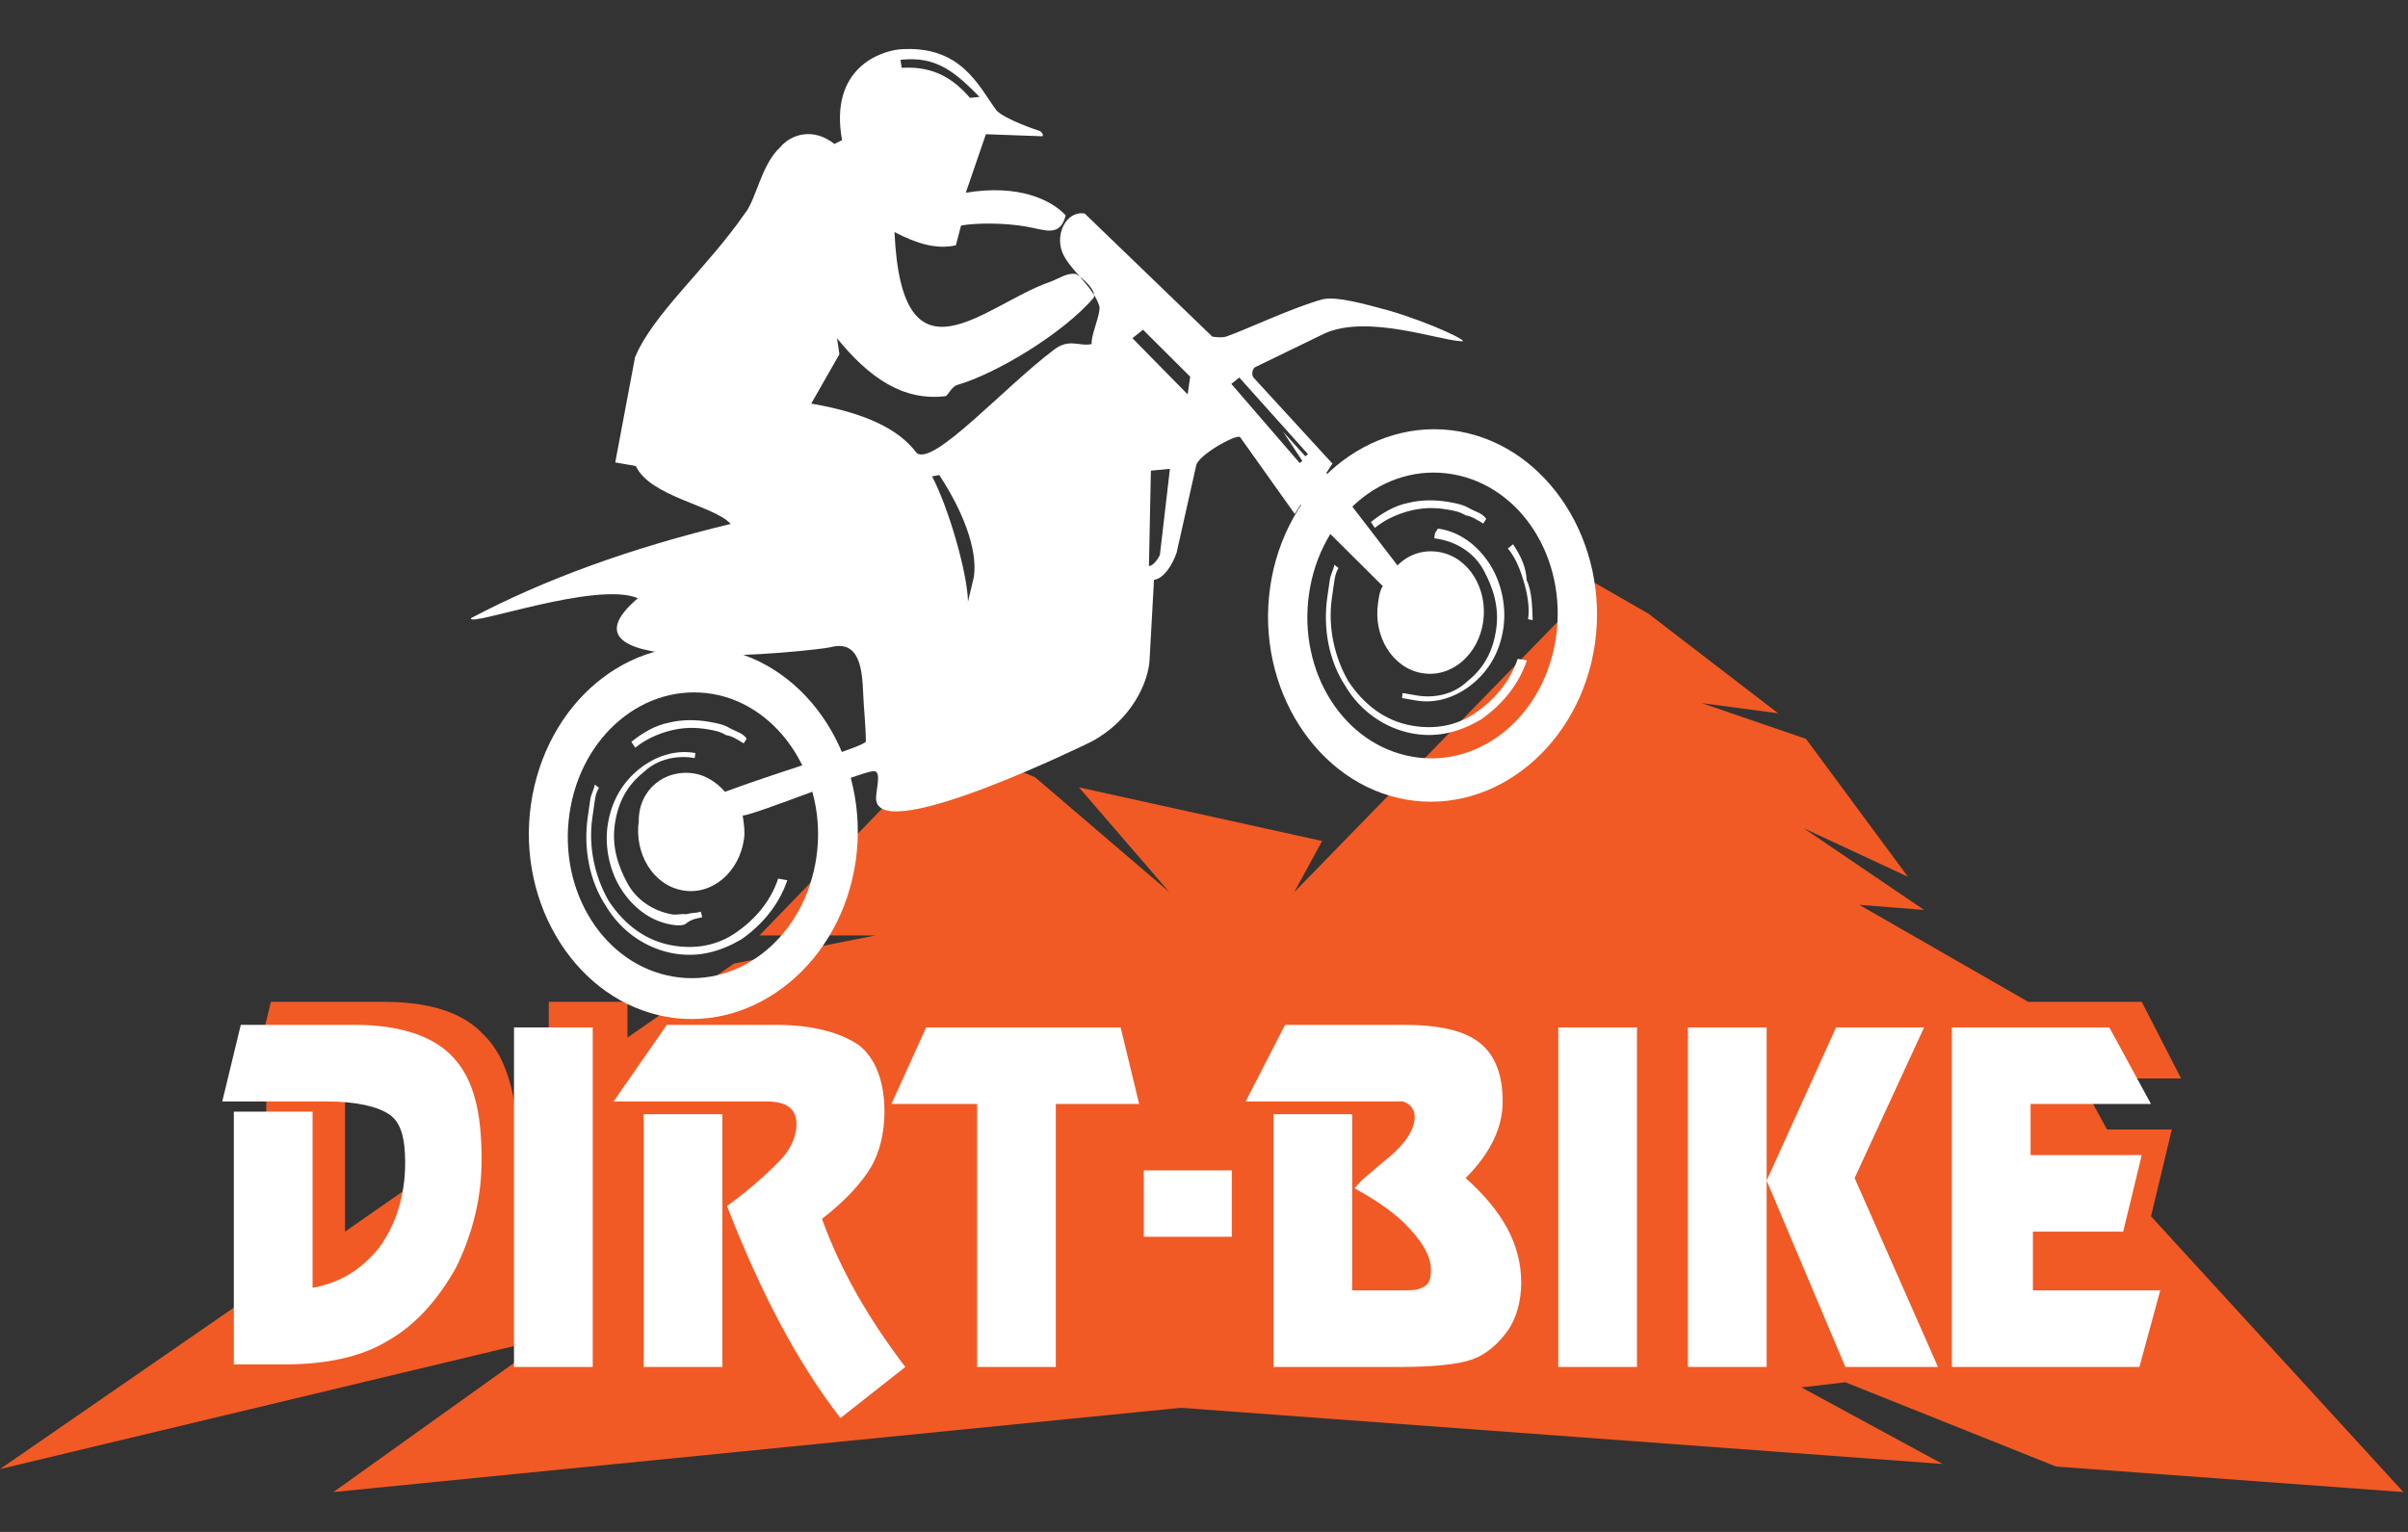 <svg width="99" height="63" viewBox="0 0 99 63" fill="none" xmlns="http://www.w3.org/2000/svg">
<rect x="0" y="0" width="99" height="63" fill="#333333" stroke="none"/>
<path fill-rule="evenodd" clip-rule="evenodd" d="M0 60.416L10.947 52.856V44.666H14.184V50.651L17.801 48.131C17.896 47.711 17.896 47.291 17.896 46.871C17.896 45.821 17.706 45.191 17.23 44.876C16.754 44.561 15.897 44.351 14.66 44.351H10.376L11.137 41.201H15.802C17.611 41.201 19.038 41.621 19.895 42.566C20.657 43.301 21.038 44.456 21.228 45.821L22.561 44.876V41.201H25.797V42.671L30.176 39.626L35.983 38.471H31.223L38.934 30.491L42.551 31.961L48.072 36.686L44.36 32.381L54.355 34.586L53.212 36.686L65.588 23.981L67.777 25.241L73.108 29.336L69.966 28.916L74.25 30.386L78.439 36.056L74.155 34.061L79.105 37.421L76.439 37.211L83.388 41.201H88.053L89.671 44.351H85.483L86.625 46.451H89.29L88.434 50.021L98.81 61.361L84.531 60.312L75.868 56.846L74.06 57.056L79.866 60.206L48.548 57.896L13.708 61.361L22.37 55.166V55.061L0 60.416Z" fill="#F15A24"/>
<path fill-rule="evenodd" clip-rule="evenodd" d="M19.8 47.712C19.8 49.286 19.419 50.757 18.753 52.121C17.991 53.486 17.039 54.536 15.897 55.166C14.85 55.797 13.422 56.111 11.708 56.111H9.614V45.717H12.851V52.962C13.993 52.752 14.85 52.227 15.611 51.282C16.278 50.337 16.658 49.181 16.658 47.816C16.658 46.767 16.468 46.136 15.992 45.822C15.516 45.507 14.659 45.297 13.422 45.297H9.138L9.9 42.147H14.564C16.373 42.147 17.801 42.566 18.657 43.511C19.514 44.456 19.8 45.822 19.8 47.712ZM24.369 56.217H21.132V42.252H24.369V56.217ZM37.22 56.217L34.554 58.316C32.841 56.111 31.318 53.276 29.89 49.602C31.032 48.761 31.794 48.026 32.175 47.606C32.556 47.187 32.746 46.661 32.746 46.242C32.746 45.611 32.365 45.297 31.508 45.297H25.226L27.415 42.147H31.889C33.412 42.147 34.554 42.462 35.316 42.986C35.982 43.511 36.363 44.456 36.363 45.717C36.363 46.556 36.173 47.397 35.792 48.026C35.411 48.657 34.745 49.392 33.793 50.127C34.554 52.227 35.697 54.221 37.22 56.217ZM29.7 56.217V45.822H26.463V56.217H29.7ZM46.834 45.401L46.073 42.252H38.077L36.649 45.401H40.171V56.217H43.407V45.401H46.834ZM50.642 50.861H47.025V48.132H50.642V50.861ZM62.541 52.752C62.541 53.486 62.351 54.221 61.97 54.746C61.589 55.272 61.113 55.691 60.542 55.901C59.971 56.111 58.924 56.217 57.496 56.217H52.355V45.822H55.592V53.066H57.591C57.972 53.066 58.257 53.066 58.448 52.962C58.733 52.856 58.829 52.647 58.829 52.227C58.829 51.702 58.543 51.176 57.972 50.547C57.401 49.916 56.639 49.392 55.687 48.867L55.973 48.551L56.83 47.816C57.782 47.081 58.162 46.452 58.162 45.926C58.162 45.611 57.972 45.401 57.686 45.297H51.213L52.831 42.147H57.686C59.114 42.147 60.161 42.356 60.828 42.882C61.494 43.407 61.779 44.246 61.779 45.297C61.779 46.346 61.304 47.397 60.257 48.447C61.779 49.812 62.541 51.176 62.541 52.752ZM67.301 56.217H64.064V42.252H67.301V56.217ZM79.676 56.217H75.868L72.632 48.551L75.487 42.252H79.105L76.249 48.447L79.676 56.217ZM72.632 56.217H69.395V42.252H72.632V56.217ZM88.814 53.066L87.957 56.217H80.247V42.252H86.72L88.433 45.401H83.483V47.502H88.053L87.291 50.651H83.579V53.066H88.814Z" fill="white"/>
<path fill-rule="evenodd" clip-rule="evenodd" d="M29.592 26.677C33.259 27.318 35.776 31.266 35.18 35.414C34.584 39.562 31.084 42.459 27.418 41.819C23.751 41.178 21.234 37.23 21.829 33.082C22.425 28.933 25.831 26.02 29.592 26.677ZM29.324 28.544C26.503 28.051 23.874 30.25 23.413 33.465C22.951 36.68 24.835 39.666 27.656 40.159C30.477 40.652 33.105 38.454 33.567 35.239C34.029 32.024 32.05 29.02 29.324 28.544Z" fill="white"/>
<path fill-rule="evenodd" clip-rule="evenodd" d="M59.983 17.741C63.649 18.381 66.167 22.329 65.571 26.478C64.975 30.626 61.475 33.523 57.808 32.882C54.142 32.242 51.624 28.294 52.22 24.145C52.816 19.997 56.316 17.1 59.983 17.741ZM59.729 19.504C56.909 19.011 54.28 21.21 53.818 24.424C53.357 27.64 55.241 30.626 58.062 31.119C60.882 31.612 63.511 29.413 63.973 26.198C64.434 22.984 62.55 19.997 59.729 19.504Z" fill="white"/>
<path fill-rule="evenodd" clip-rule="evenodd" d="M28.565 31.814C29.035 31.896 29.476 32.185 29.807 32.562C32.148 31.695 35.569 30.698 35.598 30.491C35.594 29.852 35.51 29.093 35.49 28.558C35.451 27.488 35.333 26.298 34.13 26.62C33.63 26.745 22.168 28.038 26.228 24.601C24.501 23.875 19.21 25.82 19.363 25.422C22.388 23.824 25.947 22.532 30.04 21.547C29.377 20.793 26.729 20.437 26.141 19.165L25.295 19.017L26.108 14.694C26.846 12.909 29.04 11.06 30.619 8.784C31.085 8.228 31.293 6.776 32.07 6.061C32.536 5.505 33.442 5.238 34.307 5.921L34.619 5.762C34.081 2.798 36.204 2.106 36.986 2.03C39.52 1.835 40.237 3.555 40.964 4.532C41.295 4.909 42.676 5.363 42.676 5.363C42.864 5.396 42.928 5.619 42.834 5.603L40.533 5.52L39.706 7.927C41.878 7.562 43.229 8.223 43.813 8.857C43.585 9.774 42.956 9.451 42.204 9.32C41.264 9.156 40.106 9.166 39.512 9.275L39.299 10.088C38.502 10.268 37.671 10.016 36.775 9.541C37.074 16.184 40.49 12.529 43.129 11.608C43.535 11.466 43.861 11.204 44.237 11.27C44.505 11.423 45.103 11.953 44.964 12.247C43.692 13.726 40.95 15.373 39.341 15.836C39.138 15.907 38.999 16.202 38.89 16.289C37.124 16.512 35.724 15.523 34.413 13.912L34.511 14.567L33.352 16.597C35.609 16.991 36.96 17.653 37.687 18.63C38.379 19.176 41.251 15.957 43.306 14.403C43.959 13.879 44.385 14.272 44.884 14.147C44.835 13.819 45.251 12.935 45.202 12.608C44.945 11.712 43.797 10.98 43.619 10.205C43.441 9.43 43.937 8.666 44.595 8.781L49.843 13.844C49.843 13.844 50.219 13.91 50.422 13.839C51.234 13.555 53.199 12.623 54.402 12.302C54.996 12.193 56.015 12.477 57.128 12.778C58.885 13.297 60.597 14.128 60.033 14.029C59.078 13.969 56.237 12.941 54.49 13.699L51.59 15.106C51.481 15.193 51.451 15.4 51.53 15.521L54.78 19.065L54.532 19.447L57.455 23.253C57.906 22.8 58.515 22.588 59.173 22.703C60.395 22.916 61.172 24.221 60.978 25.57C60.784 26.918 59.68 27.894 58.458 27.681C57.236 27.467 56.459 26.162 56.653 24.814C56.698 24.503 56.727 24.295 56.851 24.104L53.478 20.751L53.23 21.133L50.985 17.977C50.811 17.84 49.237 18.735 49.178 19.149L48.374 22.73C48.206 23.232 47.835 23.805 47.444 23.843L47.264 27.107C47.224 28.057 46.516 29.634 44.848 30.512C44.848 30.512 36.24 34.749 36.023 32.904C35.973 32.576 36.295 31.676 35.904 31.714C35.419 31.735 31.019 33.518 30.534 33.54C30.584 33.867 30.633 34.195 30.588 34.506C30.395 35.854 29.291 36.831 28.068 36.617C26.846 36.403 26.07 35.098 26.263 33.75C26.254 32.473 27.343 31.6 28.565 31.814ZM48.099 19.28L47.317 19.356L47.236 23.275C47.33 23.291 47.548 23.117 47.687 22.822L48.099 19.28ZM46.993 13.559L46.557 13.908L48.828 16.218L48.932 15.492L46.993 13.559ZM37.021 2.461L37.07 2.789C38.431 2.708 39.218 3.27 39.88 4.024L40.272 3.986C39.262 2.959 38.491 2.293 37.021 2.461ZM38.617 19.537L38.32 19.591C39.002 20.88 39.773 23.566 39.797 24.74L40.04 23.719C40.204 22.578 39.566 20.978 38.617 19.537ZM50.951 15.526L50.624 15.788L53.434 19.042L53.543 18.955L52.751 17.754L53.666 18.764L53.775 18.677L50.951 15.526Z" fill="white"/>
<path fill-rule="evenodd" clip-rule="evenodd" d="M25.958 30.508C26.393 30.159 26.923 29.826 27.517 29.717C28.017 29.592 28.596 29.587 29.16 29.685C29.442 29.735 29.724 29.784 29.991 29.937C30.258 30.09 30.54 30.139 30.699 30.379L30.575 30.57C30.308 30.417 30.135 30.281 29.852 30.232C29.585 30.078 29.397 30.046 29.115 29.996C28.551 29.898 28.066 29.919 27.566 30.045C27.066 30.17 26.552 30.399 26.116 30.748L25.958 30.508ZM28.874 37.715L28.81 37.491C28.607 37.562 28.419 37.529 28.216 37.6C28.028 37.567 27.825 37.638 27.637 37.605C26.885 37.474 26.177 37.031 25.797 36.327C25.416 35.622 25.144 34.831 25.278 33.897C25.412 32.964 25.799 32.287 26.452 31.764C27.012 31.224 27.808 31.044 28.561 31.175L28.59 30.968C27.744 30.82 26.932 31.103 26.279 31.627C25.625 32.151 25.13 32.915 24.981 33.952C24.847 34.885 25.089 35.884 25.564 36.605C26.039 37.326 26.731 37.872 27.578 38.02C27.766 38.053 27.954 38.086 28.157 38.015C28.483 37.753 28.671 37.786 28.874 37.715ZM32.369 36.199C32.032 37.203 31.334 38.038 30.477 38.633C29.636 39.124 28.73 39.391 27.696 39.21C26.568 39.013 25.514 38.297 24.896 37.232C24.263 36.271 23.971 34.945 24.165 33.596L24.269 32.871C24.299 32.663 24.423 32.472 24.453 32.265L24.626 32.401C24.502 32.592 24.472 32.8 24.442 33.007L24.353 33.629C24.174 34.874 24.48 36.097 25.02 37.041C25.652 38.002 26.518 38.685 27.646 38.882C28.587 39.047 29.478 38.883 30.225 38.376C30.973 37.869 31.656 37.138 31.993 36.133L32.369 36.199Z" fill="white"/>
<path fill-rule="evenodd" clip-rule="evenodd" d="M62.774 27.159C62.438 28.164 61.739 28.998 60.883 29.593C60.041 30.084 59.136 30.351 58.102 30.17C56.973 29.973 55.919 29.257 55.301 28.193C54.668 27.232 54.377 25.905 54.57 24.557L54.675 23.831C54.705 23.623 54.828 23.432 54.858 23.225L55.031 23.361C54.907 23.552 54.878 23.76 54.848 23.967L54.758 24.59C54.58 25.834 54.886 27.057 55.425 28.002C56.058 28.963 56.924 29.645 58.052 29.843C58.992 30.007 59.883 29.844 60.631 29.336C61.378 28.829 62.061 28.098 62.398 27.094L62.774 27.159ZM56.363 21.468C56.799 21.119 57.329 20.786 57.922 20.677C58.422 20.552 59.001 20.547 59.566 20.645C59.847 20.695 60.13 20.744 60.397 20.897C60.664 21.05 60.946 21.099 61.104 21.34L60.98 21.531C60.713 21.378 60.54 21.241 60.258 21.192C59.991 21.039 59.803 21.006 59.521 20.957C58.957 20.858 58.472 20.88 57.972 21.005C57.472 21.13 56.957 21.359 56.522 21.708L56.363 21.468ZM62.207 22.383L61.99 22.557C62.321 22.934 62.529 23.502 62.657 23.95C62.785 24.397 62.899 24.949 62.825 25.467L63.013 25.5C62.993 24.965 62.989 24.326 62.766 23.862C62.746 23.327 62.524 22.863 62.207 22.383ZM58.996 21.928L58.966 22.135L59.154 22.168C59.906 22.3 60.614 22.742 60.995 23.447C61.375 24.151 61.647 24.943 61.513 25.876C61.379 26.809 60.993 27.486 60.339 28.01C59.78 28.55 58.983 28.73 58.231 28.598L57.667 28.5L57.637 28.707L58.201 28.805C59.047 28.953 59.859 28.67 60.512 28.146C61.166 27.623 61.661 26.859 61.81 25.822C61.944 24.888 61.702 23.889 61.227 23.168C60.752 22.448 60.06 21.901 59.214 21.753L59.12 21.737L58.996 21.928Z" fill="white"/>
</svg>

